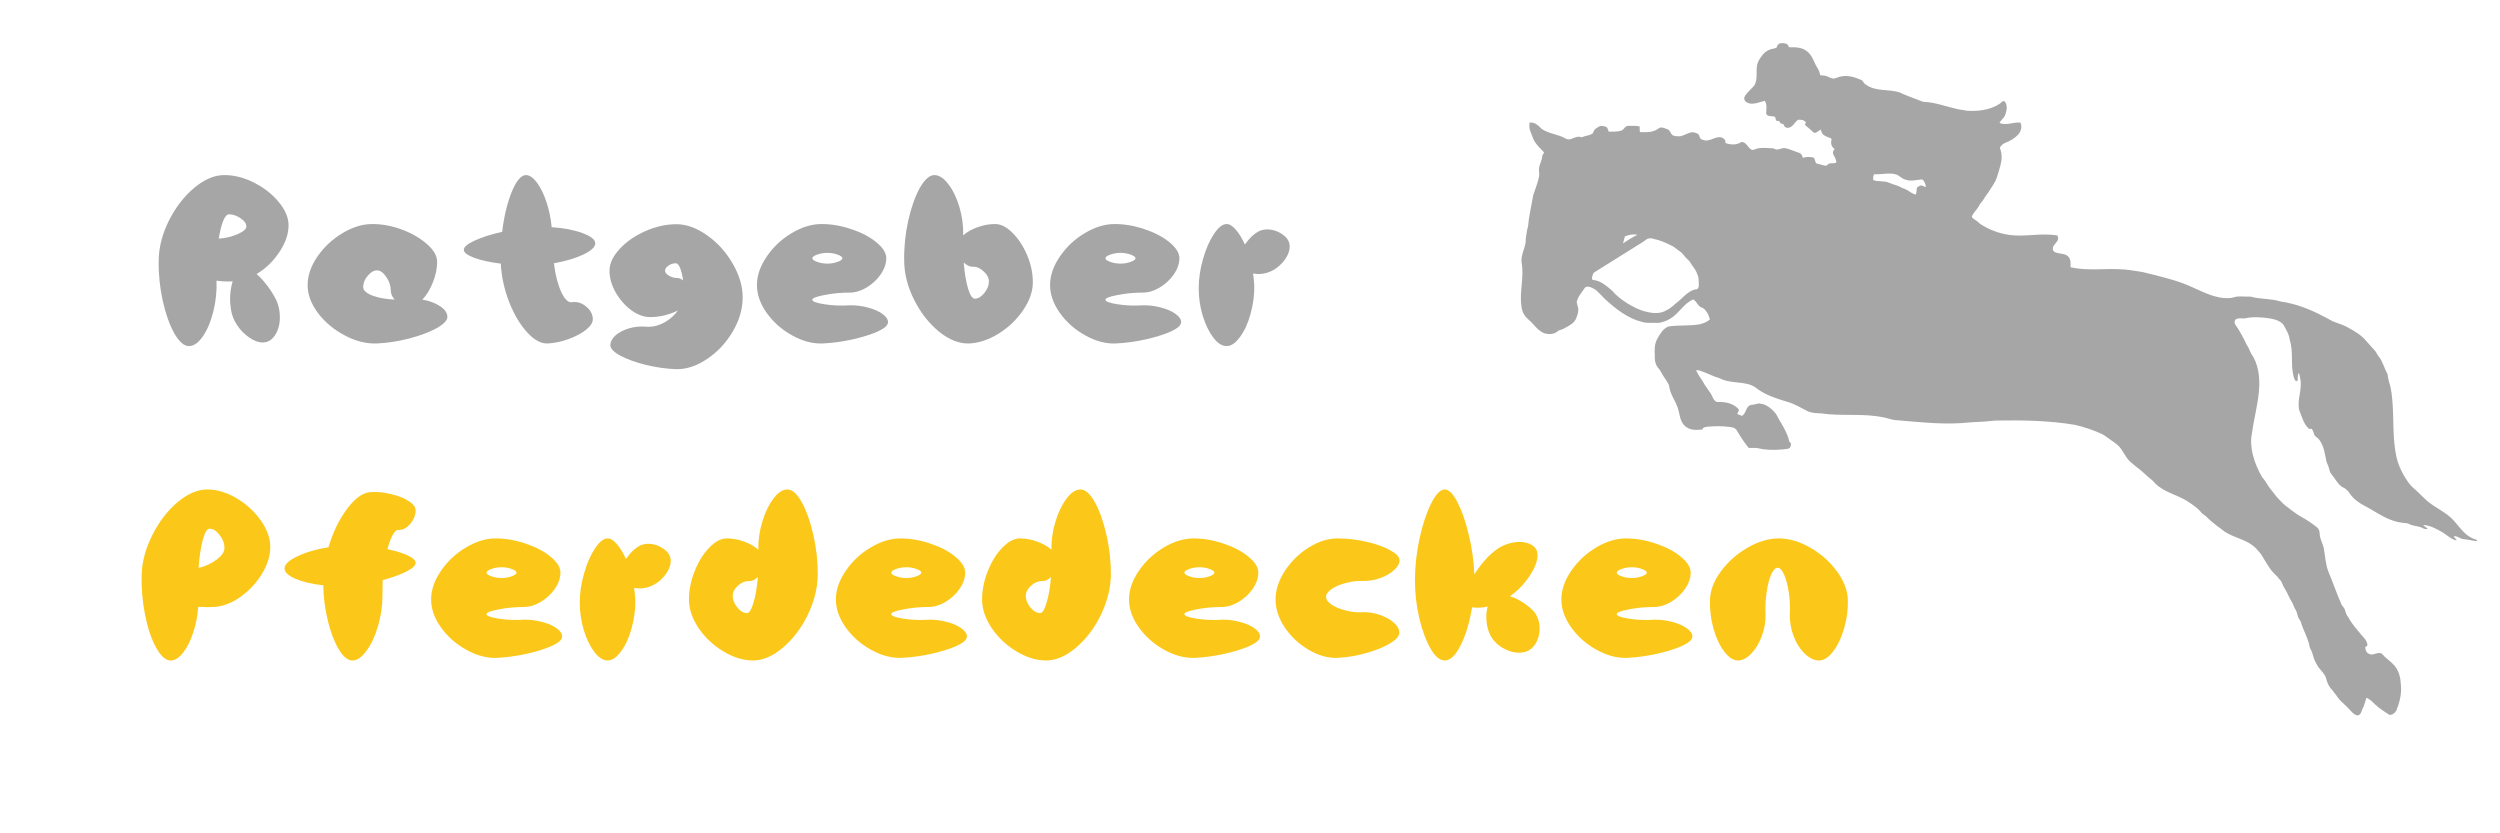 <svg xmlns="http://www.w3.org/2000/svg" xmlns:xlink="http://www.w3.org/1999/xlink" width="300" zoomAndPan="magnify" viewBox="0 0 224.88 75" height="100" preserveAspectRatio="xMidYMid meet" version="1.0"><defs><g/><clipPath id="264b2863bb"><path d="M 136.66 3.867 L 222.863 3.867 L 222.863 64.586 L 136.66 64.586 Z M 136.66 3.867 " clip-rule="nonzero"/></clipPath></defs><g clip-path="url(#264b2863bb)"><path fill="#a6a6a6" d="M 222.32 48.375 C 221.676 48.031 221.27 47.402 220.797 46.867 C 220.047 46.023 218.926 45.652 218.137 44.855 C 217.789 44.539 217.477 44.191 217.113 43.891 C 216.777 43.594 216.543 43.207 216.312 42.828 C 215.996 42.289 215.746 41.707 215.613 41.094 C 215.281 39.543 215.379 37.945 215.277 36.371 C 215.227 35.699 215.176 35.02 214.953 34.379 C 214.875 34.141 214.863 33.891 214.812 33.652 C 214.512 33.137 214.395 32.523 214.008 32.059 C 213.867 31.898 213.812 31.676 213.652 31.527 C 213.371 31.227 213.102 30.914 212.828 30.605 C 212.402 30.117 211.828 29.797 211.27 29.48 C 210.852 29.238 210.379 29.113 209.934 28.941 C 209.625 28.785 209.332 28.609 209.023 28.457 C 207.82 27.824 206.535 27.32 205.18 27.133 C 204.305 26.844 203.363 26.953 202.484 26.691 C 201.977 26.727 201.457 26.598 200.961 26.762 C 200.559 26.879 200.125 26.836 199.715 26.773 C 198.562 26.555 197.555 25.934 196.473 25.52 C 195.262 25.074 193.996 24.789 192.742 24.477 C 192.059 24.387 191.383 24.234 190.691 24.23 C 189.223 24.16 187.73 24.387 186.285 24.051 C 186.301 23.719 186.328 23.348 186.082 23.086 C 185.746 22.766 185.234 22.883 184.848 22.672 C 184.695 22.59 184.66 22.383 184.715 22.227 C 184.82 21.98 185.062 21.82 185.156 21.57 C 185.195 21.441 185.156 21.312 185.113 21.195 C 183.676 20.938 182.223 21.34 180.781 21.145 C 180.043 21.039 179.32 20.812 178.664 20.449 C 178.426 20.312 178.16 20.195 177.969 19.988 C 177.797 19.809 177.516 19.73 177.402 19.508 C 177.52 19.137 177.863 18.887 178.039 18.539 C 178.141 18.301 178.355 18.148 178.477 17.922 C 178.629 17.637 178.852 17.402 179.012 17.125 C 179.234 16.766 179.5 16.426 179.637 16.02 C 179.75 15.648 179.883 15.277 179.977 14.902 C 180.113 14.387 180.152 13.816 179.926 13.32 C 180.02 13.066 180.25 12.91 180.496 12.82 C 180.898 12.66 181.285 12.43 181.582 12.105 C 181.832 11.82 181.957 11.391 181.773 11.035 C 181.145 10.961 180.504 11.34 179.895 11.062 C 179.988 10.887 180.129 10.746 180.254 10.598 C 180.449 10.379 180.488 10.074 180.543 9.797 C 180.566 9.551 180.516 9.25 180.309 9.094 C 180.125 9.082 180.035 9.273 179.891 9.352 C 179.016 9.918 177.934 10.031 176.918 9.965 C 176.633 9.891 176.336 9.875 176.051 9.805 C 175.094 9.594 174.164 9.227 173.176 9.172 C 172.957 9.184 172.77 9.055 172.57 8.988 C 172.02 8.781 171.469 8.586 170.938 8.332 C 169.941 7.977 168.754 8.281 167.867 7.609 C 167.66 7.523 167.629 7.254 167.418 7.18 C 166.867 6.945 166.254 6.75 165.652 6.879 C 165.441 6.914 165.25 7.012 165.047 7.066 C 164.812 7.102 164.605 6.957 164.395 6.879 C 164.199 6.781 163.977 6.805 163.766 6.773 C 163.707 6.562 163.668 6.34 163.531 6.16 C 163.195 5.641 163.066 4.961 162.531 4.59 C 162.086 4.242 161.492 4.246 160.957 4.254 C 160.891 4.145 160.855 3.996 160.727 3.949 C 160.539 3.875 160.328 3.867 160.137 3.906 C 159.953 3.953 159.887 4.141 159.82 4.297 C 159.602 4.391 159.352 4.387 159.141 4.496 C 158.688 4.695 158.391 5.125 158.172 5.551 C 157.902 6.18 158.168 6.898 157.91 7.531 C 157.824 7.77 157.602 7.914 157.441 8.098 C 157.254 8.309 157.031 8.504 156.926 8.77 C 156.863 9.059 157.156 9.262 157.406 9.316 C 157.879 9.395 158.324 9.176 158.773 9.074 C 159 9.418 158.898 9.832 158.895 10.215 C 159.008 10.57 159.438 10.383 159.688 10.52 C 159.754 10.617 159.754 10.734 159.777 10.844 C 159.887 10.871 160 10.898 160.113 10.926 C 160.117 10.961 160.137 11.031 160.145 11.066 C 160.25 11.117 160.359 11.16 160.473 11.199 C 160.504 11.406 160.703 11.543 160.906 11.496 C 161.309 11.434 161.457 10.996 161.758 10.785 C 162.02 10.75 162.328 10.797 162.484 11.035 C 162.426 11.105 162.332 11.207 162.434 11.285 C 162.695 11.496 162.949 11.727 163.199 11.953 C 163.441 11.984 163.605 11.773 163.789 11.656 C 163.875 11.809 163.891 12.008 164.039 12.121 C 164.242 12.281 164.5 12.348 164.73 12.453 C 164.746 12.48 164.773 12.531 164.789 12.555 C 164.668 12.852 164.77 13.242 165.059 13.398 C 164.953 13.527 164.863 13.684 164.922 13.855 C 165.027 14.113 165.23 14.34 165.203 14.637 C 165.027 14.719 164.832 14.68 164.648 14.703 C 164.457 14.695 164.387 14.984 164.184 14.906 C 163.922 14.844 163.656 14.785 163.402 14.699 C 163.277 14.547 163.309 14.312 163.156 14.18 C 162.844 14.105 162.508 14.102 162.199 14.203 C 162.148 14.031 162.082 13.828 161.895 13.766 C 161.43 13.621 160.992 13.387 160.508 13.324 C 160.285 13.336 160.086 13.445 159.867 13.461 C 159.719 13.461 159.605 13.344 159.461 13.344 C 158.973 13.336 158.469 13.242 157.992 13.398 C 157.855 13.43 157.719 13.543 157.578 13.469 C 157.266 13.312 157.168 12.906 156.824 12.797 C 156.703 12.734 156.598 12.832 156.488 12.875 C 156.098 13.066 155.645 13.012 155.246 12.883 C 155.219 12.746 155.223 12.582 155.098 12.496 C 154.988 12.422 154.867 12.336 154.73 12.344 C 154.371 12.328 154.062 12.547 153.719 12.617 C 153.5 12.68 153.266 12.633 153.066 12.535 C 152.859 12.445 152.938 12.145 152.742 12.039 C 152.543 11.949 152.316 11.859 152.094 11.922 C 151.738 12.012 151.426 12.254 151.051 12.27 C 150.867 12.27 150.676 12.25 150.5 12.184 C 150.293 12.059 150.273 11.758 150.051 11.648 C 149.863 11.574 149.672 11.492 149.473 11.473 C 149.301 11.453 149.18 11.602 149.039 11.672 C 148.586 11.934 148.035 11.91 147.527 11.887 C 147.504 11.723 147.512 11.559 147.516 11.395 C 147.184 11.285 146.832 11.34 146.492 11.328 C 146.18 11.312 146.113 11.684 145.844 11.758 C 145.484 11.875 145.098 11.836 144.727 11.852 C 144.684 11.73 144.648 11.602 144.586 11.488 C 144.453 11.363 144.262 11.363 144.098 11.332 C 143.836 11.344 143.629 11.512 143.445 11.684 C 143.344 11.801 143.352 11.996 143.195 12.066 C 142.91 12.211 142.578 12.227 142.285 12.359 C 141.965 12.215 141.652 12.391 141.359 12.504 C 141.184 12.578 140.98 12.566 140.824 12.457 C 140.16 12.074 139.34 12.047 138.699 11.605 C 138.41 11.316 138.055 10.957 137.602 11.035 C 137.559 11.332 137.574 11.656 137.719 11.926 C 137.84 12.199 137.906 12.5 138.07 12.758 C 138.27 13.059 138.516 13.324 138.773 13.578 C 138.812 13.629 138.891 13.668 138.898 13.742 C 138.863 13.848 138.754 13.918 138.742 14.035 C 138.734 14.441 138.473 14.789 138.449 15.195 C 138.426 15.43 138.504 15.664 138.453 15.895 C 138.336 16.477 138.105 17.027 137.922 17.59 C 137.773 18.523 137.539 19.445 137.461 20.391 C 137.348 20.75 137.32 21.133 137.258 21.504 C 137.301 22.242 136.773 22.895 136.887 23.645 C 137.129 24.949 136.672 26.266 136.871 27.574 C 136.906 27.832 136.969 28.094 137.113 28.312 C 137.324 28.66 137.68 28.879 137.938 29.188 C 138.227 29.516 138.539 29.859 138.969 30.004 C 139.375 30.129 139.867 30.078 140.18 29.773 C 140.348 29.68 140.547 29.66 140.711 29.559 C 141.082 29.344 141.516 29.164 141.734 28.777 C 141.859 28.488 141.992 28.188 141.988 27.867 C 142 27.586 141.781 27.332 141.875 27.051 C 141.973 26.75 142.156 26.484 142.34 26.23 C 142.473 26.105 142.52 25.895 142.695 25.816 C 143.02 25.742 143.316 25.953 143.582 26.105 C 143.836 26.355 144.098 26.602 144.336 26.867 C 145.316 27.766 146.402 28.645 147.723 28.973 C 148.195 29.117 148.695 29.027 149.184 29.062 C 149.555 29.016 149.914 28.883 150.238 28.695 C 151.043 28.238 151.465 27.309 152.336 26.945 C 152.656 27.125 152.734 27.57 153.102 27.684 C 153.285 27.734 153.402 27.891 153.512 28.035 C 153.672 28.246 153.766 28.5 153.824 28.758 C 153.566 28.992 153.227 29.105 152.895 29.188 C 151.973 29.352 151.027 29.238 150.105 29.383 C 149.621 29.57 149.344 30.047 149.105 30.477 C 148.848 30.922 148.836 31.453 148.871 31.957 C 148.867 32.266 148.867 32.59 149.02 32.871 C 149.113 33.094 149.32 33.242 149.426 33.461 C 149.562 33.758 149.781 34.023 149.949 34.305 C 150.031 34.438 150.129 34.582 150.16 34.734 C 150.191 34.891 150.211 35.043 150.262 35.195 C 150.434 35.715 150.758 36.172 150.934 36.691 C 151.098 37.16 151.105 37.691 151.391 38.117 C 151.559 38.371 151.828 38.551 152.121 38.633 C 152.441 38.719 152.828 38.688 153.156 38.656 C 153.168 38.574 153.234 38.504 153.312 38.469 C 153.391 38.43 153.477 38.422 153.562 38.41 C 154.262 38.34 154.973 38.336 155.672 38.434 C 155.836 38.457 156.008 38.488 156.137 38.598 C 156.227 38.676 156.285 38.785 156.34 38.887 C 156.516 39.203 156.73 39.492 156.926 39.793 C 157.043 39.977 157.203 40.129 157.316 40.312 L 157.973 40.312 C 157.969 40.312 157.969 40.309 157.965 40.305 C 158.191 40.332 158.414 40.402 158.641 40.434 C 159.371 40.527 160.109 40.492 160.84 40.395 C 161.074 40.352 161.156 40.102 161.121 39.891 C 161.062 39.82 160.965 39.766 160.957 39.668 C 160.836 39.09 160.527 38.574 160.242 38.066 C 160.004 37.746 159.898 37.34 159.613 37.055 C 159.328 36.75 158.988 36.469 158.574 36.367 C 158.398 36.328 158.203 36.277 158.027 36.355 C 157.793 36.449 157.492 36.375 157.297 36.57 C 157.051 36.824 157.039 37.242 156.715 37.43 C 156.574 37.375 156.434 37.312 156.293 37.262 C 156.32 37.102 156.543 36.934 156.375 36.785 C 155.898 36.277 155.16 36.145 154.492 36.184 C 154.172 36.105 154.086 35.734 153.949 35.48 C 153.754 35.223 153.598 34.938 153.398 34.684 C 153.156 34.219 152.812 33.812 152.586 33.336 C 152.824 33.273 153.043 33.402 153.258 33.48 C 153.742 33.652 154.195 33.902 154.695 34.035 C 155.207 34.312 155.801 34.367 156.371 34.43 C 156.922 34.484 157.516 34.555 157.973 34.898 C 158.801 35.562 159.836 35.867 160.836 36.176 C 161.473 36.359 162.047 36.707 162.633 37.012 C 163.012 37.18 163.434 37.191 163.844 37.203 C 165.719 37.488 167.637 37.164 169.496 37.574 C 169.887 37.645 170.258 37.816 170.66 37.82 C 172.852 38 175.059 38.262 177.254 38.012 C 178.035 37.98 178.816 37.93 179.594 37.848 C 181.957 37.812 184.336 37.844 186.672 38.234 C 187.516 38.426 188.336 38.707 189.125 39.066 C 189.41 39.219 189.668 39.422 189.934 39.613 C 190.145 39.77 190.371 39.902 190.562 40.086 C 191.035 40.527 191.219 41.195 191.719 41.609 C 192.016 41.855 192.309 42.109 192.621 42.34 C 192.902 42.562 193.141 42.832 193.43 43.047 C 193.621 43.188 193.785 43.355 193.938 43.539 C 194.73 44.305 195.848 44.523 196.766 45.086 C 197.227 45.395 197.715 45.691 198.062 46.133 C 198.176 46.293 198.375 46.359 198.512 46.496 C 198.816 46.816 199.164 47.09 199.512 47.363 C 199.82 47.555 200.074 47.828 200.402 47.992 C 201.246 48.457 202.262 48.633 202.965 49.336 C 203.152 49.578 203.402 49.773 203.543 50.055 C 203.734 50.367 203.918 50.688 204.125 50.992 C 204.324 51.355 204.645 51.629 204.926 51.926 C 205.031 52.109 205.234 52.227 205.305 52.434 C 205.387 52.68 205.523 52.902 205.656 53.125 C 205.852 53.449 205.969 53.812 206.18 54.129 C 206.34 54.359 206.379 54.656 206.547 54.883 C 206.719 55.164 206.699 55.527 206.914 55.789 C 207.023 55.918 207.043 56.094 207.102 56.25 C 207.305 56.816 207.59 57.348 207.75 57.93 C 207.797 58.094 207.793 58.281 207.891 58.43 C 208.109 58.777 208.121 59.207 208.324 59.559 C 208.43 59.734 208.5 59.93 208.629 60.086 C 208.871 60.391 209.176 60.668 209.293 61.051 C 209.375 61.469 209.582 61.859 209.887 62.156 C 210.02 62.367 210.203 62.543 210.332 62.762 C 210.547 63.066 210.848 63.297 211.109 63.562 C 211.34 63.777 211.531 64.035 211.781 64.234 C 211.918 64.332 212.109 64.453 212.27 64.336 C 212.512 64.168 212.492 63.832 212.66 63.609 C 212.766 63.348 212.828 63.074 212.91 62.805 C 213.254 62.918 213.488 63.199 213.746 63.438 C 214.117 63.789 214.559 64.055 214.98 64.336 C 215.25 64.363 215.488 64.168 215.613 63.941 C 215.906 63.227 216.094 62.449 216.023 61.672 C 215.996 61.039 215.859 60.371 215.426 59.883 C 215.082 59.504 214.641 59.23 214.309 58.84 C 213.945 58.598 213.52 59.066 213.145 58.844 C 212.898 58.746 212.828 58.473 212.805 58.238 C 212.875 58.188 212.973 58.156 213.012 58.066 C 212.988 57.73 212.766 57.457 212.539 57.23 C 212.105 56.703 211.637 56.195 211.309 55.59 C 211.145 55.395 211.055 55.156 210.992 54.91 C 210.945 54.711 210.77 54.586 210.68 54.414 C 210.254 53.457 209.922 52.461 209.516 51.496 C 209.234 50.816 209.215 50.07 209.082 49.352 C 209.02 48.984 208.812 48.66 208.742 48.293 C 208.691 48.082 208.738 47.852 208.621 47.656 C 208.531 47.445 208.297 47.363 208.141 47.207 C 207.711 46.891 207.25 46.609 206.777 46.352 C 206.371 46.078 205.984 45.781 205.598 45.48 C 205.379 45.316 205.215 45.094 205.016 44.906 C 204.762 44.668 204.59 44.359 204.355 44.102 C 204.055 43.754 203.879 43.312 203.555 42.984 C 203.184 42.352 202.883 41.672 202.703 40.961 C 202.547 40.332 202.48 39.676 202.609 39.039 C 202.781 37.723 203.148 36.434 203.254 35.109 C 203.336 33.973 203.215 32.75 202.531 31.805 C 202.398 31.555 202.336 31.273 202.152 31.051 C 201.848 30.387 201.492 29.742 201.074 29.145 C 201.008 28.98 201.078 28.73 201.27 28.691 C 201.512 28.605 201.773 28.688 202.023 28.648 C 202.668 28.492 203.344 28.551 204 28.625 C 204.516 28.703 205.102 28.801 205.449 29.227 C 205.688 29.664 205.973 30.102 206.02 30.609 C 206.367 31.668 206.078 32.805 206.363 33.875 C 206.418 34.055 206.457 34.32 206.703 34.305 C 206.773 34.062 206.703 33.805 206.809 33.57 C 206.93 33.684 206.902 33.859 206.945 34.004 C 207.203 34.973 206.641 35.941 206.871 36.91 C 207.098 37.473 207.246 38.109 207.699 38.547 C 207.77 38.633 207.887 38.586 207.984 38.59 C 208.156 38.766 208.152 39.031 208.289 39.23 C 208.43 39.363 208.605 39.461 208.711 39.629 C 209.094 40.176 209.184 40.855 209.312 41.496 C 209.34 41.684 209.465 41.84 209.512 42.023 C 209.586 42.238 209.602 42.484 209.758 42.66 C 210.082 43.043 210.301 43.52 210.715 43.816 C 211.016 43.934 211.27 44.16 211.434 44.438 C 211.832 45.027 212.469 45.387 213.086 45.703 C 213.738 46.07 214.363 46.496 215.062 46.766 C 215.523 46.953 216.012 47.055 216.504 47.086 C 216.672 47.09 216.812 47.203 216.969 47.25 C 217.316 47.359 217.691 47.363 218.016 47.547 C 218.137 47.625 218.285 47.621 218.43 47.609 C 218.324 47.449 218.133 47.395 218.02 47.246 C 218.676 47.281 219.27 47.621 219.828 47.949 C 220.098 48.125 220.348 48.336 220.633 48.496 C 220.762 48.562 220.898 48.637 221.051 48.617 C 220.961 48.5 220.859 48.391 220.77 48.277 C 221.09 48.188 221.32 48.496 221.629 48.512 C 221.941 48.543 222.246 48.617 222.555 48.668 C 222.699 48.688 222.848 48.723 222.988 48.66 C 222.777 48.535 222.531 48.496 222.32 48.375 Z M 146.168 21.297 C 146.52 21.105 146.93 21.066 147.32 21.125 C 146.859 21.348 146.426 21.621 146 21.91 C 146.062 21.707 146.137 21.508 146.168 21.297 Z M 152.711 26.016 C 151.988 26.07 151.516 26.68 151.004 27.117 C 150.648 27.367 150.371 27.719 149.965 27.895 C 149.418 28.262 148.715 28.215 148.105 28.055 C 147.48 27.922 146.922 27.609 146.379 27.289 C 145.891 26.973 145.418 26.621 145.043 26.172 C 144.531 25.727 143.977 25.234 143.266 25.191 C 143.246 25.129 143.227 25.066 143.207 25.008 C 143.27 24.828 143.281 24.586 143.469 24.484 C 144.742 23.691 146.016 22.891 147.293 22.094 C 147.559 21.926 147.832 21.773 148.082 21.574 C 148.293 21.414 148.578 21.414 148.82 21.512 C 149.344 21.625 149.836 21.832 150.312 22.074 C 150.613 22.195 150.836 22.438 151.105 22.609 C 151.398 22.785 151.543 23.109 151.801 23.324 C 152.051 23.516 152.164 23.816 152.355 24.059 C 152.547 24.289 152.664 24.574 152.762 24.855 C 152.852 25.113 152.809 25.387 152.832 25.652 C 152.848 25.785 152.789 25.91 152.711 26.016 Z M 172.762 16.699 C 172.652 16.758 172.52 16.812 172.453 16.922 C 172.449 17.121 172.418 17.316 172.375 17.512 C 172.098 17.465 171.875 17.293 171.645 17.141 C 171.465 17.012 171.238 16.98 171.047 16.867 C 170.715 16.672 170.328 16.613 169.98 16.461 C 169.527 16.234 168.996 16.391 168.531 16.203 C 168.512 16.023 168.523 15.844 168.609 15.68 C 169.254 15.723 169.91 15.523 170.547 15.691 C 170.887 15.777 171.098 16.094 171.438 16.168 C 171.926 16.352 172.441 16.18 172.934 16.148 C 173.16 16.301 173.238 16.586 173.273 16.84 C 173.102 16.797 172.945 16.664 172.762 16.699 Z M 172.762 16.699 " fill-opacity="1" fill-rule="nonzero"/></g><g fill="#fbc819" fill-opacity="1"><g transform="translate(11.671, 58.349)"><g><path d="M 12.594 -9.125 C 12.594 -8.32 12.336 -7.504 11.828 -6.672 C 11.316 -5.848 10.66 -5.156 9.859 -4.594 C 9.055 -4.039 8.258 -3.75 7.469 -3.719 C 7.145 -3.695 6.691 -3.703 6.109 -3.734 C 6.055 -2.93 5.906 -2.156 5.656 -1.406 C 5.406 -0.656 5.098 -0.051 4.734 0.406 C 4.379 0.863 4.008 1.094 3.625 1.094 C 3.188 1.094 2.754 0.711 2.328 -0.047 C 1.898 -0.816 1.566 -1.801 1.328 -3 C 1.086 -4.207 0.984 -5.406 1.016 -6.594 C 1.047 -7.781 1.363 -8.973 1.969 -10.172 C 2.57 -11.379 3.328 -12.367 4.234 -13.141 C 5.148 -13.91 6.047 -14.297 6.922 -14.297 C 7.785 -14.297 8.66 -14.035 9.547 -13.516 C 10.43 -12.992 11.16 -12.328 11.734 -11.516 C 12.305 -10.711 12.594 -9.914 12.594 -9.125 Z M 6.141 -7.234 C 6.754 -7.379 7.297 -7.629 7.766 -7.984 C 8.234 -8.336 8.469 -8.688 8.469 -9.031 C 8.469 -9.445 8.32 -9.836 8.031 -10.203 C 7.75 -10.578 7.445 -10.766 7.125 -10.766 C 6.906 -10.766 6.703 -10.426 6.516 -9.75 C 6.336 -9.07 6.211 -8.234 6.141 -7.234 Z M 6.141 -7.234 "/></g></g></g><g fill="#fbc819" fill-opacity="1"><g transform="translate(24.862, 58.349)"><g><path d="M 10.953 -10.656 C 10.773 -10.676 10.598 -10.523 10.422 -10.203 C 10.242 -9.891 10.086 -9.461 9.953 -8.922 C 10.703 -8.766 11.312 -8.578 11.781 -8.359 C 12.25 -8.141 12.484 -7.914 12.484 -7.688 C 12.484 -7.445 12.203 -7.188 11.641 -6.906 C 11.086 -6.625 10.379 -6.367 9.516 -6.141 C 9.504 -5.816 9.5 -5.336 9.5 -4.703 C 9.5 -3.797 9.363 -2.891 9.094 -1.984 C 8.832 -1.086 8.488 -0.352 8.062 0.219 C 7.645 0.801 7.223 1.094 6.797 1.094 C 6.379 1.094 5.973 0.766 5.578 0.109 C 5.18 -0.547 4.852 -1.395 4.594 -2.438 C 4.332 -3.488 4.191 -4.566 4.172 -5.672 C 3.191 -5.773 2.363 -5.969 1.688 -6.25 C 1.02 -6.539 0.688 -6.852 0.688 -7.188 C 0.688 -7.551 1.07 -7.914 1.844 -8.281 C 2.625 -8.656 3.555 -8.926 4.641 -9.094 C 5.035 -10.438 5.594 -11.586 6.312 -12.547 C 7.031 -13.516 7.738 -14.02 8.438 -14.062 C 9.051 -14.094 9.672 -14.031 10.297 -13.875 C 10.93 -13.727 11.453 -13.52 11.859 -13.25 C 12.273 -12.988 12.484 -12.711 12.484 -12.422 C 12.484 -11.984 12.316 -11.57 11.984 -11.188 C 11.66 -10.812 11.316 -10.633 10.953 -10.656 Z M 10.953 -10.656 "/></g></g></g><g fill="#fbc819" fill-opacity="1"><g transform="translate(38.052, 58.349)"><g><path d="M 6.5 -9.891 C 7.395 -9.891 8.297 -9.734 9.203 -9.422 C 10.117 -9.117 10.867 -8.723 11.453 -8.234 C 12.035 -7.754 12.328 -7.281 12.328 -6.812 C 12.328 -6.332 12.16 -5.848 11.828 -5.359 C 11.492 -4.879 11.066 -4.484 10.547 -4.172 C 10.035 -3.867 9.523 -3.719 9.016 -3.719 C 8.223 -3.719 7.469 -3.645 6.75 -3.5 C 6.031 -3.363 5.672 -3.223 5.672 -3.078 C 5.672 -2.922 6.031 -2.785 6.75 -2.672 C 7.477 -2.555 8.254 -2.523 9.078 -2.578 C 9.609 -2.586 10.141 -2.52 10.672 -2.375 C 11.203 -2.238 11.633 -2.051 11.969 -1.812 C 12.312 -1.57 12.484 -1.32 12.484 -1.062 C 12.484 -0.789 12.188 -0.516 11.594 -0.234 C 11 0.035 10.242 0.273 9.328 0.484 C 8.41 0.691 7.5 0.816 6.594 0.859 C 5.688 0.891 4.77 0.645 3.844 0.125 C 2.926 -0.383 2.172 -1.051 1.578 -1.875 C 0.984 -2.707 0.688 -3.547 0.688 -4.391 C 0.688 -5.242 0.977 -6.098 1.562 -6.953 C 2.145 -7.816 2.891 -8.52 3.797 -9.062 C 4.711 -9.613 5.613 -9.891 6.5 -9.891 Z M 5.672 -6.812 C 5.672 -6.695 5.816 -6.586 6.109 -6.484 C 6.398 -6.379 6.707 -6.328 7.031 -6.328 C 7.352 -6.328 7.656 -6.379 7.938 -6.484 C 8.227 -6.586 8.375 -6.695 8.375 -6.812 C 8.375 -6.926 8.227 -7.035 7.938 -7.141 C 7.656 -7.242 7.352 -7.297 7.031 -7.297 C 6.707 -7.297 6.398 -7.242 6.109 -7.141 C 5.816 -7.035 5.672 -6.926 5.672 -6.812 Z M 5.672 -6.812 "/></g></g></g><g fill="#fbc819" fill-opacity="1"><g transform="translate(51.243, 58.349)"><g><path d="M 3.391 -9.891 C 3.648 -9.891 3.926 -9.719 4.219 -9.375 C 4.508 -9.039 4.781 -8.598 5.031 -8.047 C 5.469 -8.66 5.914 -9.07 6.375 -9.281 C 6.582 -9.363 6.801 -9.406 7.031 -9.406 C 7.531 -9.406 7.992 -9.254 8.422 -8.953 C 8.848 -8.66 9.062 -8.301 9.062 -7.875 C 9.062 -7.426 8.863 -6.961 8.469 -6.484 C 8.07 -6.016 7.602 -5.691 7.062 -5.516 C 6.781 -5.43 6.5 -5.391 6.219 -5.391 C 6.113 -5.391 5.961 -5.406 5.766 -5.438 C 5.805 -5.207 5.844 -4.859 5.875 -4.391 C 5.895 -3.547 5.785 -2.691 5.547 -1.828 C 5.316 -0.973 5 -0.273 4.594 0.266 C 4.195 0.816 3.797 1.094 3.391 1.094 C 2.973 1.094 2.57 0.836 2.188 0.328 C 1.801 -0.18 1.484 -0.836 1.234 -1.641 C 0.992 -2.453 0.875 -3.27 0.875 -4.094 C 0.875 -4.969 1.004 -5.852 1.266 -6.75 C 1.523 -7.656 1.852 -8.406 2.25 -9 C 2.645 -9.594 3.023 -9.891 3.391 -9.891 Z M 3.391 -9.891 "/></g></g></g><g fill="#fbc819" fill-opacity="1"><g transform="translate(61.29, 58.349)"><g><path d="M 5.875 -3.172 C 6.07 -3.148 6.266 -3.453 6.453 -4.078 C 6.648 -4.711 6.785 -5.492 6.859 -6.422 C 6.598 -6.16 6.328 -6.035 6.047 -6.047 C 5.691 -6.055 5.359 -5.914 5.047 -5.625 C 4.742 -5.344 4.594 -5.035 4.594 -4.703 C 4.594 -4.367 4.727 -4.031 5 -3.688 C 5.27 -3.352 5.562 -3.18 5.875 -3.172 Z M 0.656 -4.391 C 0.656 -5.242 0.828 -6.098 1.172 -6.953 C 1.516 -7.816 1.953 -8.52 2.484 -9.062 C 3.016 -9.613 3.539 -9.891 4.062 -9.891 C 4.582 -9.891 5.098 -9.797 5.609 -9.609 C 6.129 -9.422 6.562 -9.176 6.906 -8.875 C 6.883 -9.727 7.004 -10.578 7.266 -11.422 C 7.523 -12.266 7.859 -12.953 8.266 -13.484 C 8.672 -14.023 9.086 -14.297 9.516 -14.297 C 9.953 -14.297 10.383 -13.91 10.812 -13.141 C 11.238 -12.367 11.586 -11.379 11.859 -10.172 C 12.129 -8.973 12.258 -7.781 12.25 -6.594 C 12.227 -5.406 11.926 -4.207 11.344 -3 C 10.758 -1.801 10.008 -0.816 9.094 -0.047 C 8.188 0.711 7.297 1.094 6.422 1.094 C 5.535 1.094 4.641 0.816 3.734 0.266 C 2.836 -0.273 2.098 -0.973 1.516 -1.828 C 0.941 -2.691 0.656 -3.547 0.656 -4.391 Z M 0.656 -4.391 "/></g></g></g><g fill="#fbc819" fill-opacity="1"><g transform="translate(74.48, 58.349)"><g><path d="M 6.5 -9.891 C 7.395 -9.891 8.297 -9.734 9.203 -9.422 C 10.117 -9.117 10.867 -8.723 11.453 -8.234 C 12.035 -7.754 12.328 -7.281 12.328 -6.812 C 12.328 -6.332 12.16 -5.848 11.828 -5.359 C 11.492 -4.879 11.066 -4.484 10.547 -4.172 C 10.035 -3.867 9.523 -3.719 9.016 -3.719 C 8.223 -3.719 7.469 -3.645 6.75 -3.5 C 6.031 -3.363 5.672 -3.223 5.672 -3.078 C 5.672 -2.922 6.031 -2.785 6.75 -2.672 C 7.477 -2.555 8.254 -2.523 9.078 -2.578 C 9.609 -2.586 10.141 -2.52 10.672 -2.375 C 11.203 -2.238 11.633 -2.051 11.969 -1.812 C 12.312 -1.57 12.484 -1.32 12.484 -1.062 C 12.484 -0.789 12.188 -0.516 11.594 -0.234 C 11 0.035 10.242 0.273 9.328 0.484 C 8.41 0.691 7.5 0.816 6.594 0.859 C 5.688 0.891 4.77 0.645 3.844 0.125 C 2.926 -0.383 2.172 -1.051 1.578 -1.875 C 0.984 -2.707 0.688 -3.547 0.688 -4.391 C 0.688 -5.242 0.977 -6.098 1.562 -6.953 C 2.145 -7.816 2.891 -8.52 3.797 -9.062 C 4.711 -9.613 5.613 -9.891 6.5 -9.891 Z M 5.672 -6.812 C 5.672 -6.695 5.816 -6.586 6.109 -6.484 C 6.398 -6.379 6.707 -6.328 7.031 -6.328 C 7.352 -6.328 7.656 -6.379 7.938 -6.484 C 8.227 -6.586 8.375 -6.695 8.375 -6.812 C 8.375 -6.926 8.227 -7.035 7.938 -7.141 C 7.656 -7.242 7.352 -7.297 7.031 -7.297 C 6.707 -7.297 6.398 -7.242 6.109 -7.141 C 5.816 -7.035 5.672 -6.926 5.672 -6.812 Z M 5.672 -6.812 "/></g></g></g><g fill="#fbc819" fill-opacity="1"><g transform="translate(87.671, 58.349)"><g><path d="M 5.875 -3.172 C 6.07 -3.148 6.266 -3.453 6.453 -4.078 C 6.648 -4.711 6.785 -5.492 6.859 -6.422 C 6.598 -6.16 6.328 -6.035 6.047 -6.047 C 5.691 -6.055 5.359 -5.914 5.047 -5.625 C 4.742 -5.344 4.594 -5.035 4.594 -4.703 C 4.594 -4.367 4.727 -4.031 5 -3.688 C 5.27 -3.352 5.562 -3.18 5.875 -3.172 Z M 0.656 -4.391 C 0.656 -5.242 0.828 -6.098 1.172 -6.953 C 1.516 -7.816 1.953 -8.52 2.484 -9.062 C 3.016 -9.613 3.539 -9.891 4.062 -9.891 C 4.582 -9.891 5.098 -9.797 5.609 -9.609 C 6.129 -9.422 6.562 -9.176 6.906 -8.875 C 6.883 -9.727 7.004 -10.578 7.266 -11.422 C 7.523 -12.266 7.859 -12.953 8.266 -13.484 C 8.672 -14.023 9.086 -14.297 9.516 -14.297 C 9.953 -14.297 10.383 -13.91 10.812 -13.141 C 11.238 -12.367 11.586 -11.379 11.859 -10.172 C 12.129 -8.973 12.258 -7.781 12.25 -6.594 C 12.227 -5.406 11.926 -4.207 11.344 -3 C 10.758 -1.801 10.008 -0.816 9.094 -0.047 C 8.188 0.711 7.297 1.094 6.422 1.094 C 5.535 1.094 4.641 0.816 3.734 0.266 C 2.836 -0.273 2.098 -0.973 1.516 -1.828 C 0.941 -2.691 0.656 -3.547 0.656 -4.391 Z M 0.656 -4.391 "/></g></g></g><g fill="#fbc819" fill-opacity="1"><g transform="translate(100.862, 58.349)"><g><path d="M 6.5 -9.891 C 7.395 -9.891 8.297 -9.734 9.203 -9.422 C 10.117 -9.117 10.867 -8.723 11.453 -8.234 C 12.035 -7.754 12.328 -7.281 12.328 -6.812 C 12.328 -6.332 12.16 -5.848 11.828 -5.359 C 11.492 -4.879 11.066 -4.484 10.547 -4.172 C 10.035 -3.867 9.523 -3.719 9.016 -3.719 C 8.223 -3.719 7.469 -3.645 6.75 -3.5 C 6.031 -3.363 5.672 -3.223 5.672 -3.078 C 5.672 -2.922 6.031 -2.785 6.75 -2.672 C 7.477 -2.555 8.254 -2.523 9.078 -2.578 C 9.609 -2.586 10.141 -2.52 10.672 -2.375 C 11.203 -2.238 11.633 -2.051 11.969 -1.812 C 12.312 -1.57 12.484 -1.32 12.484 -1.062 C 12.484 -0.789 12.188 -0.516 11.594 -0.234 C 11 0.035 10.242 0.273 9.328 0.484 C 8.41 0.691 7.5 0.816 6.594 0.859 C 5.688 0.891 4.77 0.645 3.844 0.125 C 2.926 -0.383 2.172 -1.051 1.578 -1.875 C 0.984 -2.707 0.688 -3.547 0.688 -4.391 C 0.688 -5.242 0.977 -6.098 1.562 -6.953 C 2.145 -7.816 2.891 -8.52 3.797 -9.062 C 4.711 -9.613 5.613 -9.891 6.5 -9.891 Z M 5.672 -6.812 C 5.672 -6.695 5.816 -6.586 6.109 -6.484 C 6.398 -6.379 6.707 -6.328 7.031 -6.328 C 7.352 -6.328 7.656 -6.379 7.938 -6.484 C 8.227 -6.586 8.375 -6.695 8.375 -6.812 C 8.375 -6.926 8.227 -7.035 7.938 -7.141 C 7.656 -7.242 7.352 -7.297 7.031 -7.297 C 6.707 -7.297 6.398 -7.242 6.109 -7.141 C 5.816 -7.035 5.672 -6.926 5.672 -6.812 Z M 5.672 -6.812 "/></g></g></g><g fill="#fbc819" fill-opacity="1"><g transform="translate(114.052, 58.349)"><g><path d="M 6.266 0.859 C 5.398 0.891 4.531 0.645 3.656 0.125 C 2.789 -0.383 2.078 -1.051 1.516 -1.875 C 0.961 -2.707 0.688 -3.547 0.688 -4.391 C 0.688 -5.242 0.961 -6.098 1.516 -6.953 C 2.078 -7.816 2.789 -8.52 3.656 -9.062 C 4.531 -9.613 5.398 -9.891 6.266 -9.891 C 7.129 -9.891 7.992 -9.789 8.859 -9.594 C 9.734 -9.395 10.445 -9.141 11 -8.828 C 11.562 -8.523 11.844 -8.227 11.844 -7.938 C 11.844 -7.625 11.676 -7.32 11.344 -7.031 C 11.02 -6.738 10.602 -6.5 10.094 -6.312 C 9.582 -6.133 9.066 -6.051 8.547 -6.062 C 8.035 -6.082 7.52 -6.02 7 -5.875 C 6.477 -5.738 6.051 -5.555 5.719 -5.328 C 5.395 -5.098 5.234 -4.867 5.234 -4.641 C 5.234 -4.398 5.395 -4.164 5.719 -3.938 C 6.051 -3.719 6.477 -3.539 7 -3.406 C 7.52 -3.27 8.031 -3.219 8.531 -3.25 C 9.039 -3.27 9.551 -3.191 10.062 -3.016 C 10.582 -2.836 11.004 -2.602 11.328 -2.312 C 11.66 -2.02 11.828 -1.719 11.828 -1.406 C 11.828 -1.102 11.547 -0.781 10.984 -0.438 C 10.43 -0.102 9.723 0.18 8.859 0.422 C 7.992 0.672 7.129 0.816 6.266 0.859 Z M 6.266 0.859 "/></g></g></g><g fill="#fbc819" fill-opacity="1"><g transform="translate(126.583, 58.349)"><g><path d="M 11.672 -8.797 C 11.711 -8.66 11.734 -8.52 11.734 -8.375 C 11.734 -7.832 11.488 -7.203 11 -6.484 C 10.52 -5.766 9.938 -5.164 9.25 -4.688 C 9.664 -4.562 10.066 -4.367 10.453 -4.109 C 10.836 -3.859 11.164 -3.582 11.438 -3.281 C 11.758 -2.863 11.922 -2.359 11.922 -1.766 C 11.922 -1.336 11.832 -0.945 11.656 -0.594 C 11.477 -0.238 11.234 0.023 10.922 0.203 C 10.691 0.328 10.406 0.391 10.062 0.391 C 9.551 0.391 9.039 0.234 8.531 -0.078 C 8.031 -0.391 7.672 -0.781 7.453 -1.25 C 7.234 -1.719 7.125 -2.234 7.125 -2.797 C 7.125 -3.16 7.164 -3.484 7.25 -3.766 C 7 -3.691 6.703 -3.656 6.359 -3.656 C 6.117 -3.656 5.945 -3.664 5.844 -3.688 C 5.625 -2.352 5.285 -1.223 4.828 -0.297 C 4.367 0.629 3.891 1.094 3.391 1.094 C 2.941 1.094 2.516 0.738 2.109 0.031 C 1.703 -0.676 1.363 -1.586 1.094 -2.703 C 0.832 -3.828 0.703 -4.961 0.703 -6.109 C 0.703 -7.328 0.836 -8.578 1.109 -9.859 C 1.391 -11.141 1.738 -12.195 2.156 -13.031 C 2.582 -13.875 2.992 -14.297 3.391 -14.297 C 3.754 -14.297 4.133 -13.91 4.531 -13.141 C 4.926 -12.379 5.266 -11.406 5.547 -10.219 C 5.836 -9.031 6.004 -7.844 6.047 -6.656 C 6.648 -7.594 7.281 -8.312 7.938 -8.812 C 8.258 -9.062 8.609 -9.25 8.984 -9.375 C 9.367 -9.508 9.742 -9.578 10.109 -9.578 C 10.473 -9.578 10.797 -9.508 11.078 -9.375 C 11.359 -9.25 11.555 -9.055 11.672 -8.797 Z M 11.672 -8.797 "/></g></g></g><g fill="#fbc819" fill-opacity="1"><g transform="translate(139.774, 58.349)"><g><path d="M 6.5 -9.891 C 7.395 -9.891 8.297 -9.734 9.203 -9.422 C 10.117 -9.117 10.867 -8.723 11.453 -8.234 C 12.035 -7.754 12.328 -7.281 12.328 -6.812 C 12.328 -6.332 12.16 -5.848 11.828 -5.359 C 11.492 -4.879 11.066 -4.484 10.547 -4.172 C 10.035 -3.867 9.523 -3.719 9.016 -3.719 C 8.223 -3.719 7.469 -3.645 6.75 -3.5 C 6.031 -3.363 5.672 -3.223 5.672 -3.078 C 5.672 -2.922 6.031 -2.785 6.75 -2.672 C 7.477 -2.555 8.254 -2.523 9.078 -2.578 C 9.609 -2.586 10.141 -2.52 10.672 -2.375 C 11.203 -2.238 11.633 -2.051 11.969 -1.812 C 12.312 -1.57 12.484 -1.32 12.484 -1.062 C 12.484 -0.789 12.188 -0.516 11.594 -0.234 C 11 0.035 10.242 0.273 9.328 0.484 C 8.41 0.691 7.5 0.816 6.594 0.859 C 5.688 0.891 4.77 0.645 3.844 0.125 C 2.926 -0.383 2.172 -1.051 1.578 -1.875 C 0.984 -2.707 0.688 -3.547 0.688 -4.391 C 0.688 -5.242 0.977 -6.098 1.562 -6.953 C 2.145 -7.816 2.891 -8.52 3.797 -9.062 C 4.711 -9.613 5.613 -9.891 6.5 -9.891 Z M 5.672 -6.812 C 5.672 -6.695 5.816 -6.586 6.109 -6.484 C 6.398 -6.379 6.707 -6.328 7.031 -6.328 C 7.352 -6.328 7.656 -6.379 7.938 -6.484 C 8.227 -6.586 8.375 -6.695 8.375 -6.812 C 8.375 -6.926 8.227 -7.035 7.938 -7.141 C 7.656 -7.242 7.352 -7.297 7.031 -7.297 C 6.707 -7.297 6.398 -7.242 6.109 -7.141 C 5.816 -7.035 5.672 -6.926 5.672 -6.812 Z M 5.672 -6.812 "/></g></g></g><g fill="#fbc819" fill-opacity="1"><g transform="translate(152.964, 58.349)"><g><path d="M 3.391 1.094 C 2.961 1.094 2.547 0.816 2.141 0.266 C 1.734 -0.273 1.41 -0.973 1.172 -1.828 C 0.941 -2.691 0.844 -3.547 0.875 -4.391 C 0.906 -5.242 1.238 -6.098 1.875 -6.953 C 2.52 -7.816 3.316 -8.52 4.266 -9.062 C 5.211 -9.613 6.148 -9.891 7.078 -9.891 C 8.004 -9.891 8.941 -9.613 9.891 -9.062 C 10.848 -8.52 11.645 -7.816 12.281 -6.953 C 12.914 -6.098 13.25 -5.242 13.281 -4.391 C 13.312 -3.547 13.203 -2.691 12.953 -1.828 C 12.711 -0.973 12.383 -0.273 11.969 0.266 C 11.551 0.816 11.125 1.094 10.688 1.094 C 10.25 1.094 9.816 0.883 9.391 0.469 C 8.961 0.051 8.629 -0.477 8.391 -1.125 C 8.148 -1.781 8.039 -2.43 8.062 -3.078 C 8.094 -3.723 8.062 -4.367 7.969 -5.016 C 7.875 -5.672 7.734 -6.207 7.547 -6.625 C 7.367 -7.039 7.176 -7.25 6.969 -7.25 C 6.758 -7.25 6.562 -7.039 6.375 -6.625 C 6.195 -6.207 6.062 -5.672 5.969 -5.016 C 5.875 -4.367 5.844 -3.723 5.875 -3.078 C 5.895 -2.43 5.785 -1.781 5.547 -1.125 C 5.316 -0.477 5 0.051 4.594 0.469 C 4.195 0.883 3.797 1.094 3.391 1.094 Z M 3.391 1.094 "/></g></g></g><g fill="#a6a6a6" fill-opacity="1"><g transform="translate(13.317, 30.054)"><g><path d="M 10.266 0.766 C 9.879 0.766 9.477 0.617 9.062 0.328 C 8.645 0.047 8.281 -0.32 7.969 -0.781 C 7.664 -1.238 7.477 -1.719 7.406 -2.219 C 7.352 -2.602 7.328 -2.895 7.328 -3.094 C 7.328 -3.664 7.406 -4.211 7.562 -4.734 C 7.062 -4.703 6.578 -4.723 6.109 -4.797 C 6.148 -3.879 6.055 -2.961 5.828 -2.047 C 5.609 -1.141 5.297 -0.391 4.891 0.203 C 4.484 0.797 4.062 1.094 3.625 1.094 C 3.188 1.094 2.75 0.711 2.312 -0.047 C 1.883 -0.816 1.535 -1.801 1.266 -3 C 1.004 -4.207 0.883 -5.406 0.906 -6.594 C 0.914 -7.781 1.219 -8.973 1.812 -10.172 C 2.414 -11.379 3.176 -12.367 4.094 -13.141 C 5.008 -13.91 5.914 -14.297 6.812 -14.297 C 7.707 -14.297 8.602 -14.066 9.5 -13.609 C 10.406 -13.148 11.145 -12.566 11.719 -11.859 C 12.301 -11.16 12.594 -10.461 12.594 -9.766 C 12.594 -8.984 12.312 -8.176 11.75 -7.344 C 11.195 -6.52 10.52 -5.867 9.719 -5.391 C 10.051 -5.098 10.379 -4.738 10.703 -4.312 C 11.023 -3.883 11.289 -3.453 11.5 -3.016 C 11.707 -2.555 11.812 -2.051 11.812 -1.5 C 11.812 -0.863 11.664 -0.328 11.375 0.109 C 11.094 0.547 10.723 0.766 10.266 0.766 Z M 6.312 -8.578 C 6.926 -8.617 7.492 -8.754 8.016 -8.984 C 8.535 -9.211 8.797 -9.441 8.797 -9.672 C 8.797 -9.93 8.625 -10.176 8.281 -10.406 C 7.938 -10.645 7.586 -10.766 7.234 -10.766 C 7.047 -10.766 6.867 -10.562 6.703 -10.156 C 6.547 -9.758 6.414 -9.234 6.312 -8.578 Z M 6.312 -8.578 "/></g></g></g><g fill="#a6a6a6" fill-opacity="1"><g transform="translate(26.97, 30.054)"><g><path d="M 6.484 -9.891 C 7.379 -9.891 8.281 -9.719 9.188 -9.375 C 10.094 -9.031 10.836 -8.594 11.422 -8.062 C 12.016 -7.539 12.312 -7.016 12.312 -6.484 C 12.312 -5.879 12.18 -5.258 11.922 -4.625 C 11.672 -3.988 11.359 -3.477 10.984 -3.094 C 11.629 -2.977 12.164 -2.773 12.594 -2.484 C 13.02 -2.203 13.234 -1.883 13.234 -1.531 C 13.234 -1.219 12.91 -0.879 12.266 -0.516 C 11.617 -0.16 10.801 0.145 9.812 0.406 C 8.82 0.664 7.844 0.816 6.875 0.859 C 5.914 0.891 4.953 0.645 3.984 0.125 C 3.016 -0.383 2.219 -1.051 1.594 -1.875 C 0.969 -2.707 0.656 -3.547 0.656 -4.391 C 0.656 -5.242 0.945 -6.098 1.531 -6.953 C 2.125 -7.816 2.875 -8.52 3.781 -9.062 C 4.688 -9.613 5.586 -9.891 6.484 -9.891 Z M 5.656 -4.219 C 5.656 -3.926 5.93 -3.672 6.484 -3.453 C 7.047 -3.242 7.711 -3.125 8.484 -3.094 C 8.254 -3.363 8.141 -3.633 8.141 -3.906 C 8.141 -4.332 8.004 -4.738 7.734 -5.125 C 7.473 -5.52 7.195 -5.719 6.906 -5.719 C 6.613 -5.719 6.332 -5.555 6.062 -5.234 C 5.789 -4.91 5.656 -4.57 5.656 -4.219 Z M 5.656 -4.219 "/></g></g></g><g fill="#a6a6a6" fill-opacity="1"><g transform="translate(40.996, 30.054)"><g><path d="M 12.297 -1.312 C 12.297 -1.02 12.094 -0.707 11.688 -0.375 C 11.281 -0.051 10.766 0.223 10.141 0.453 C 9.523 0.68 8.898 0.816 8.266 0.859 C 7.648 0.891 7.023 0.555 6.391 -0.141 C 5.754 -0.836 5.211 -1.75 4.766 -2.875 C 4.328 -4.008 4.078 -5.16 4.016 -6.328 C 3.066 -6.441 2.273 -6.613 1.641 -6.844 C 1.004 -7.082 0.688 -7.328 0.688 -7.578 C 0.688 -7.828 1.016 -8.102 1.672 -8.406 C 2.328 -8.707 3.148 -8.969 4.141 -9.188 C 4.305 -10.582 4.594 -11.781 5 -12.781 C 5.414 -13.789 5.844 -14.297 6.281 -14.297 C 6.602 -14.297 6.93 -14.07 7.266 -13.625 C 7.598 -13.176 7.883 -12.594 8.125 -11.875 C 8.363 -11.156 8.52 -10.398 8.594 -9.609 C 9.676 -9.535 10.598 -9.359 11.359 -9.078 C 12.129 -8.797 12.516 -8.488 12.516 -8.156 C 12.516 -7.82 12.156 -7.484 11.438 -7.141 C 10.719 -6.805 9.836 -6.547 8.797 -6.359 C 8.922 -5.328 9.141 -4.469 9.453 -3.781 C 9.773 -3.102 10.098 -2.797 10.422 -2.859 C 10.461 -2.867 10.535 -2.875 10.641 -2.875 C 11.047 -2.875 11.422 -2.719 11.766 -2.406 C 12.117 -2.094 12.297 -1.727 12.297 -1.312 Z M 12.297 -1.312 "/></g></g></g><g fill="#a6a6a6" fill-opacity="1"><g transform="translate(54.186, 30.054)"><g><path d="M 0.688 1.016 C 0.688 0.703 0.844 0.406 1.156 0.125 C 1.469 -0.145 1.867 -0.352 2.359 -0.5 C 2.848 -0.645 3.344 -0.695 3.844 -0.656 C 3.906 -0.645 3.992 -0.641 4.109 -0.641 C 4.598 -0.641 5.086 -0.773 5.578 -1.047 C 6.066 -1.328 6.461 -1.68 6.766 -2.109 C 6.398 -1.93 6 -1.785 5.562 -1.672 C 5.125 -1.566 4.691 -1.516 4.266 -1.516 C 3.703 -1.516 3.133 -1.723 2.562 -2.141 C 2 -2.555 1.531 -3.094 1.156 -3.75 C 0.789 -4.406 0.609 -5.051 0.609 -5.688 C 0.609 -6.332 0.91 -6.984 1.516 -7.641 C 2.117 -8.297 2.891 -8.832 3.828 -9.25 C 4.766 -9.664 5.695 -9.875 6.625 -9.875 C 7.539 -9.875 8.461 -9.539 9.391 -8.875 C 10.328 -8.219 11.094 -7.375 11.688 -6.344 C 12.289 -5.32 12.594 -4.301 12.594 -3.281 C 12.594 -2.25 12.297 -1.227 11.703 -0.219 C 11.109 0.789 10.348 1.609 9.422 2.234 C 8.492 2.867 7.566 3.18 6.641 3.172 C 5.711 3.141 4.785 3.008 3.859 2.781 C 2.941 2.551 2.18 2.273 1.578 1.953 C 0.984 1.629 0.688 1.316 0.688 1.016 Z M 5.609 -5.688 C 5.609 -5.531 5.727 -5.379 5.969 -5.234 C 6.207 -5.098 6.469 -5.031 6.75 -5.031 C 6.895 -5.031 7.055 -4.957 7.234 -4.812 C 7.172 -5.27 7.082 -5.641 6.969 -5.922 C 6.852 -6.211 6.723 -6.359 6.578 -6.359 C 6.336 -6.359 6.113 -6.285 5.906 -6.141 C 5.707 -6.004 5.609 -5.852 5.609 -5.688 Z M 5.609 -5.688 "/></g></g></g><g fill="#a6a6a6" fill-opacity="1"><g transform="translate(67.377, 30.054)"><g><path d="M 6.5 -9.891 C 7.395 -9.891 8.297 -9.734 9.203 -9.422 C 10.117 -9.117 10.867 -8.723 11.453 -8.234 C 12.035 -7.754 12.328 -7.281 12.328 -6.812 C 12.328 -6.332 12.16 -5.848 11.828 -5.359 C 11.492 -4.879 11.066 -4.484 10.547 -4.172 C 10.035 -3.867 9.523 -3.719 9.016 -3.719 C 8.223 -3.719 7.469 -3.645 6.75 -3.5 C 6.031 -3.363 5.672 -3.223 5.672 -3.078 C 5.672 -2.922 6.031 -2.785 6.75 -2.672 C 7.477 -2.555 8.254 -2.523 9.078 -2.578 C 9.609 -2.586 10.141 -2.52 10.672 -2.375 C 11.203 -2.238 11.633 -2.051 11.969 -1.812 C 12.312 -1.57 12.484 -1.32 12.484 -1.062 C 12.484 -0.789 12.188 -0.516 11.594 -0.234 C 11 0.035 10.242 0.273 9.328 0.484 C 8.41 0.691 7.5 0.816 6.594 0.859 C 5.688 0.891 4.77 0.645 3.844 0.125 C 2.926 -0.383 2.172 -1.051 1.578 -1.875 C 0.984 -2.707 0.688 -3.547 0.688 -4.391 C 0.688 -5.242 0.977 -6.098 1.562 -6.953 C 2.145 -7.816 2.891 -8.52 3.797 -9.062 C 4.711 -9.613 5.613 -9.891 6.5 -9.891 Z M 5.672 -6.812 C 5.672 -6.695 5.816 -6.586 6.109 -6.484 C 6.398 -6.379 6.707 -6.328 7.031 -6.328 C 7.352 -6.328 7.656 -6.379 7.938 -6.484 C 8.227 -6.586 8.375 -6.695 8.375 -6.812 C 8.375 -6.926 8.227 -7.035 7.938 -7.141 C 7.656 -7.242 7.352 -7.297 7.031 -7.297 C 6.707 -7.297 6.398 -7.242 6.109 -7.141 C 5.816 -7.035 5.672 -6.926 5.672 -6.812 Z M 5.672 -6.812 "/></g></g></g><g fill="#a6a6a6" fill-opacity="1"><g transform="translate(80.567, 30.054)"><g><path d="M 0.75 -6.594 C 0.727 -7.781 0.848 -8.973 1.109 -10.172 C 1.379 -11.379 1.727 -12.367 2.156 -13.141 C 2.594 -13.91 3.031 -14.297 3.469 -14.297 C 3.895 -14.297 4.312 -14.023 4.719 -13.484 C 5.133 -12.953 5.469 -12.266 5.719 -11.422 C 5.969 -10.578 6.082 -9.727 6.062 -8.875 C 6.406 -9.176 6.836 -9.422 7.359 -9.609 C 7.891 -9.797 8.41 -9.891 8.922 -9.891 C 9.453 -9.891 9.977 -9.625 10.5 -9.094 C 11.031 -8.57 11.469 -7.906 11.812 -7.094 C 12.156 -6.281 12.328 -5.469 12.328 -4.656 C 12.328 -3.832 12.039 -3 11.469 -2.156 C 10.906 -1.32 10.176 -0.617 9.281 -0.047 C 8.383 0.516 7.488 0.816 6.594 0.859 C 5.719 0.891 4.82 0.539 3.906 -0.188 C 3 -0.926 2.25 -1.879 1.656 -3.047 C 1.062 -4.223 0.758 -5.406 0.75 -6.594 Z M 6.109 -6.422 C 6.18 -5.492 6.312 -4.711 6.5 -4.078 C 6.695 -3.453 6.906 -3.148 7.125 -3.172 C 7.414 -3.18 7.695 -3.352 7.969 -3.688 C 8.238 -4.031 8.375 -4.367 8.375 -4.703 C 8.375 -5.035 8.219 -5.344 7.906 -5.625 C 7.602 -5.914 7.285 -6.055 6.953 -6.047 C 6.68 -6.035 6.398 -6.16 6.109 -6.422 Z M 6.109 -6.422 "/></g></g></g><g fill="#a6a6a6" fill-opacity="1"><g transform="translate(93.758, 30.054)"><g><path d="M 6.5 -9.891 C 7.395 -9.891 8.297 -9.734 9.203 -9.422 C 10.117 -9.117 10.867 -8.723 11.453 -8.234 C 12.035 -7.754 12.328 -7.281 12.328 -6.812 C 12.328 -6.332 12.16 -5.848 11.828 -5.359 C 11.492 -4.879 11.066 -4.484 10.547 -4.172 C 10.035 -3.867 9.523 -3.719 9.016 -3.719 C 8.223 -3.719 7.469 -3.645 6.75 -3.5 C 6.031 -3.363 5.672 -3.223 5.672 -3.078 C 5.672 -2.922 6.031 -2.785 6.75 -2.672 C 7.477 -2.555 8.254 -2.523 9.078 -2.578 C 9.609 -2.586 10.141 -2.52 10.672 -2.375 C 11.203 -2.238 11.633 -2.051 11.969 -1.812 C 12.312 -1.57 12.484 -1.32 12.484 -1.062 C 12.484 -0.789 12.188 -0.516 11.594 -0.234 C 11 0.035 10.242 0.273 9.328 0.484 C 8.41 0.691 7.5 0.816 6.594 0.859 C 5.688 0.891 4.77 0.645 3.844 0.125 C 2.926 -0.383 2.172 -1.051 1.578 -1.875 C 0.984 -2.707 0.688 -3.547 0.688 -4.391 C 0.688 -5.242 0.977 -6.098 1.562 -6.953 C 2.145 -7.816 2.891 -8.52 3.797 -9.062 C 4.711 -9.613 5.613 -9.891 6.5 -9.891 Z M 5.672 -6.812 C 5.672 -6.695 5.816 -6.586 6.109 -6.484 C 6.398 -6.379 6.707 -6.328 7.031 -6.328 C 7.352 -6.328 7.656 -6.379 7.938 -6.484 C 8.227 -6.586 8.375 -6.695 8.375 -6.812 C 8.375 -6.926 8.227 -7.035 7.938 -7.141 C 7.656 -7.242 7.352 -7.297 7.031 -7.297 C 6.707 -7.297 6.398 -7.242 6.109 -7.141 C 5.816 -7.035 5.672 -6.926 5.672 -6.812 Z M 5.672 -6.812 "/></g></g></g><g fill="#a6a6a6" fill-opacity="1"><g transform="translate(106.949, 30.054)"><g><path d="M 3.391 -9.891 C 3.648 -9.891 3.926 -9.719 4.219 -9.375 C 4.508 -9.039 4.781 -8.598 5.031 -8.047 C 5.469 -8.66 5.914 -9.07 6.375 -9.281 C 6.582 -9.363 6.801 -9.406 7.031 -9.406 C 7.531 -9.406 7.992 -9.254 8.422 -8.953 C 8.848 -8.66 9.062 -8.301 9.062 -7.875 C 9.062 -7.426 8.863 -6.961 8.469 -6.484 C 8.07 -6.016 7.602 -5.691 7.062 -5.516 C 6.781 -5.43 6.5 -5.391 6.219 -5.391 C 6.113 -5.391 5.961 -5.406 5.766 -5.438 C 5.805 -5.207 5.844 -4.859 5.875 -4.391 C 5.895 -3.547 5.785 -2.691 5.547 -1.828 C 5.316 -0.973 5 -0.273 4.594 0.266 C 4.195 0.816 3.797 1.094 3.391 1.094 C 2.973 1.094 2.57 0.836 2.188 0.328 C 1.801 -0.18 1.484 -0.836 1.234 -1.641 C 0.992 -2.453 0.875 -3.27 0.875 -4.094 C 0.875 -4.969 1.004 -5.852 1.266 -6.75 C 1.523 -7.656 1.852 -8.406 2.25 -9 C 2.645 -9.594 3.023 -9.891 3.391 -9.891 Z M 3.391 -9.891 "/></g></g></g></svg>